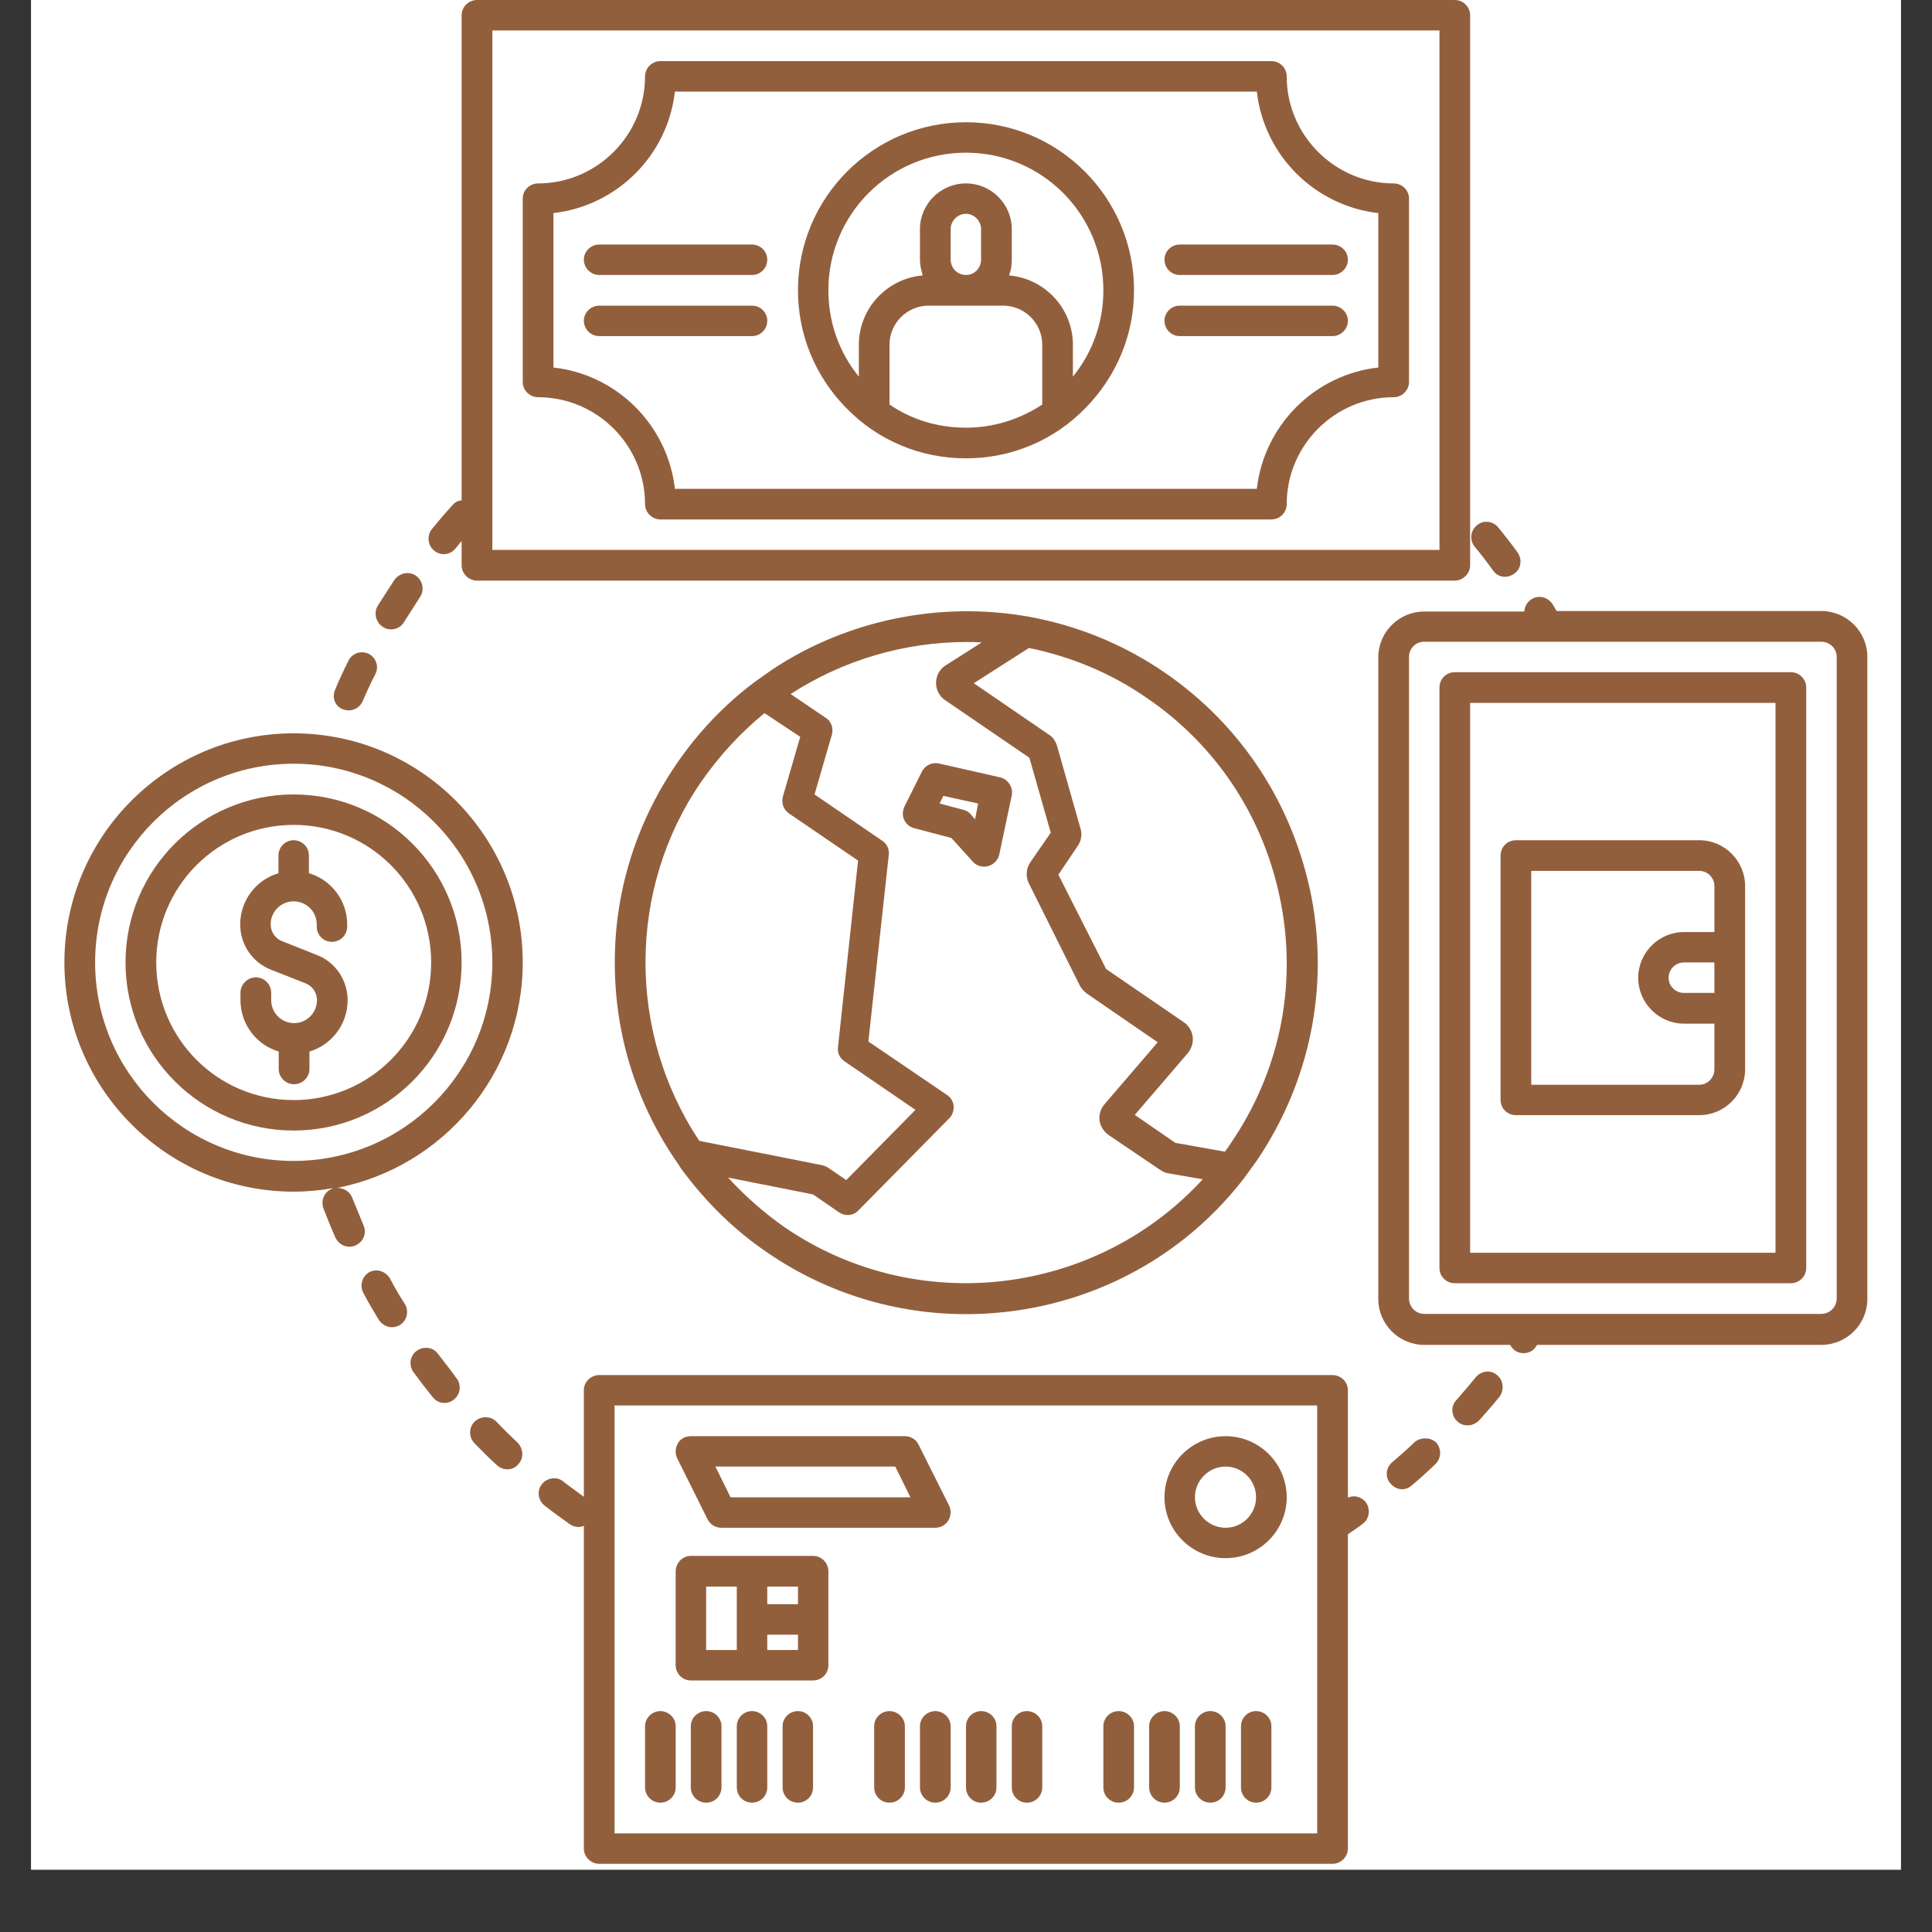<svg xmlns="http://www.w3.org/2000/svg" xmlns:xlink="http://www.w3.org/1999/xlink" width="40" zoomAndPan="magnify" viewBox="0 0 30 30" height="40" preserveAspectRatio="xMidYMid meet" version="1.0"><rect x="0" y="0" width="30" height="30" fill="#333333" stroke="none"/><defs><clipPath id="adfb56136b"><path d="M 0.484 0 L 29.516 0 L 29.516 29.031 L 0.484 29.031 Z M 0.484 0 " clip-rule="nonzero"/></clipPath></defs><g clip-path="url(#adfb56136b)"><path fill="#ffffff" d="M 0.484 0 L 29.516 0 L 29.516 29.031 L 0.484 29.031 Z M 0.484 0 " fill-opacity="1" fill-rule="nonzero"/><path fill="#ffffff" d="M 0.484 0 L 29.516 0 L 29.516 29.031 L 0.484 29.031 Z M 0.484 0 " fill-opacity="1" fill-rule="nonzero"/></g><path fill="#925f3d" d="M 5.949 9.738 C 5.984 9.762 6.031 9.773 6.074 9.773 C 6.156 9.773 6.234 9.73 6.273 9.66 C 6.355 9.531 6.441 9.398 6.523 9.27 C 6.594 9.164 6.566 9.016 6.457 8.938 C 6.352 8.867 6.203 8.895 6.125 9.004 C 6.035 9.141 5.949 9.277 5.863 9.41 C 5.801 9.52 5.836 9.668 5.949 9.738 Z M 5.949 9.738 " fill-opacity="1" fill-rule="nonzero"/><path fill="#925f3d" d="M 6.801 21.023 C 6.727 20.918 6.578 20.898 6.469 20.977 C 6.363 21.055 6.344 21.203 6.422 21.309 C 6.516 21.438 6.617 21.57 6.719 21.695 C 6.766 21.754 6.832 21.785 6.902 21.785 C 6.957 21.785 7.008 21.766 7.051 21.73 C 7.152 21.648 7.168 21.5 7.086 21.398 C 6.992 21.266 6.898 21.148 6.801 21.023 Z M 6.801 21.023 " fill-opacity="1" fill-rule="nonzero"/><path fill="#925f3d" d="M 6.055 19.852 C 5.988 19.738 5.848 19.695 5.734 19.754 C 5.621 19.82 5.582 19.961 5.641 20.074 C 5.715 20.219 5.801 20.359 5.883 20.496 C 5.93 20.566 6.008 20.609 6.086 20.609 C 6.125 20.609 6.168 20.598 6.211 20.574 C 6.32 20.504 6.355 20.359 6.285 20.246 C 6.203 20.121 6.125 19.984 6.055 19.852 Z M 6.055 19.852 " fill-opacity="1" fill-rule="nonzero"/><path fill="#925f3d" d="M 7.711 22.078 C 7.621 21.984 7.465 21.984 7.371 22.074 C 7.277 22.164 7.277 22.316 7.367 22.41 C 7.477 22.523 7.598 22.645 7.715 22.75 C 7.762 22.793 7.82 22.816 7.875 22.816 C 7.941 22.816 8 22.793 8.047 22.738 C 8.137 22.645 8.129 22.496 8.035 22.398 C 7.93 22.301 7.816 22.191 7.711 22.078 Z M 7.711 22.078 " fill-opacity="1" fill-rule="nonzero"/><path fill="#925f3d" d="M 20.93 23.254 L 20.93 21.586 C 20.93 21.457 20.82 21.352 20.691 21.352 L 9.305 21.352 C 9.176 21.352 9.066 21.457 9.066 21.586 L 9.066 23.242 C 8.961 23.164 8.855 23.09 8.746 23.004 C 8.648 22.922 8.492 22.945 8.414 23.047 C 8.332 23.148 8.355 23.301 8.457 23.379 C 8.582 23.48 8.719 23.574 8.848 23.668 C 8.891 23.699 8.938 23.711 8.984 23.711 C 9.016 23.711 9.043 23.703 9.066 23.691 L 9.066 28.703 C 9.066 28.836 9.176 28.941 9.305 28.941 L 20.691 28.941 C 20.82 28.941 20.93 28.836 20.93 28.703 L 20.93 23.824 C 21.008 23.77 21.082 23.723 21.152 23.668 C 21.262 23.594 21.285 23.445 21.215 23.336 C 21.148 23.242 21.031 23.211 20.93 23.254 Z M 20.453 28.469 L 9.543 28.469 L 9.543 21.824 L 20.453 21.824 Z M 20.453 28.469 " fill-opacity="1" fill-rule="nonzero"/><path fill="#925f3d" d="M 23.184 8.859 C 23.23 8.926 23.301 8.957 23.371 8.957 C 23.418 8.957 23.473 8.938 23.516 8.906 C 23.621 8.832 23.641 8.684 23.562 8.574 C 23.469 8.445 23.367 8.316 23.266 8.191 C 23.184 8.09 23.035 8.07 22.934 8.156 C 22.832 8.238 22.816 8.387 22.898 8.488 C 23 8.609 23.094 8.734 23.184 8.859 Z M 23.184 8.859 " fill-opacity="1" fill-rule="nonzero"/><path fill="#925f3d" d="M 21.961 22.398 C 21.848 22.508 21.73 22.609 21.617 22.707 C 21.516 22.793 21.504 22.945 21.594 23.039 C 21.641 23.094 21.707 23.125 21.77 23.125 C 21.824 23.125 21.879 23.105 21.926 23.062 C 22.051 22.957 22.168 22.852 22.285 22.738 C 22.383 22.648 22.387 22.5 22.301 22.398 C 22.211 22.316 22.055 22.312 21.961 22.398 Z M 21.961 22.398 " fill-opacity="1" fill-rule="nonzero"/><path fill="#925f3d" d="M 5.32 11.012 C 5.348 11.023 5.383 11.031 5.414 11.031 C 5.504 11.031 5.594 10.977 5.633 10.887 C 5.691 10.746 5.758 10.605 5.828 10.469 C 5.891 10.348 5.836 10.207 5.723 10.152 C 5.605 10.094 5.461 10.148 5.41 10.262 C 5.336 10.41 5.266 10.555 5.207 10.703 C 5.148 10.824 5.199 10.965 5.32 11.012 Z M 5.32 11.012 " fill-opacity="1" fill-rule="nonzero"/><path fill="#925f3d" d="M 23.246 21.352 C 23.148 21.266 23 21.285 22.914 21.387 C 22.82 21.504 22.715 21.625 22.613 21.742 C 22.523 21.836 22.535 21.992 22.633 22.074 C 22.68 22.117 22.73 22.133 22.793 22.133 C 22.855 22.133 22.922 22.102 22.969 22.055 C 23.074 21.938 23.184 21.812 23.285 21.688 C 23.359 21.582 23.348 21.434 23.246 21.352 Z M 23.246 21.352 " fill-opacity="1" fill-rule="nonzero"/><path fill="#925f3d" d="M 6.742 8.551 C 6.785 8.586 6.836 8.605 6.891 8.605 C 6.961 8.605 7.027 8.574 7.074 8.516 C 7.105 8.48 7.133 8.438 7.168 8.402 L 7.168 8.777 C 7.168 8.906 7.277 9.016 7.406 9.016 L 22.59 9.016 C 22.719 9.016 22.828 8.906 22.828 8.777 L 22.828 0.238 C 22.828 0.105 22.719 0 22.59 0 L 7.406 0 C 7.277 0 7.168 0.105 7.168 0.238 L 7.168 7.77 C 7.117 7.773 7.062 7.797 7.023 7.848 C 6.914 7.965 6.809 8.09 6.707 8.215 C 6.625 8.32 6.641 8.469 6.742 8.551 Z M 7.645 0.473 L 22.352 0.473 L 22.352 8.539 L 7.645 8.539 Z M 7.645 0.473 " fill-opacity="1" fill-rule="nonzero"/><path fill="#925f3d" d="M 4.559 12.336 C 3.121 12.336 1.949 13.504 1.949 14.945 C 1.949 16.387 3.121 17.555 4.559 17.555 C 6 17.555 7.168 16.387 7.168 14.945 C 7.168 13.504 6 12.336 4.559 12.336 Z M 4.559 17.082 C 3.379 17.082 2.426 16.125 2.426 14.945 C 2.426 13.766 3.379 12.809 4.559 12.809 C 5.742 12.809 6.695 13.766 6.695 14.945 C 6.695 16.125 5.742 17.082 4.559 17.082 Z M 4.559 17.082 " fill-opacity="1" fill-rule="nonzero"/><path fill="#925f3d" d="M 4.559 11.387 C 2.598 11.387 1 12.98 1 14.945 C 1 16.91 2.598 18.504 4.559 18.504 C 4.77 18.504 4.977 18.484 5.172 18.449 C 5.164 18.449 5.164 18.449 5.16 18.457 C 5.035 18.504 4.977 18.641 5.023 18.766 C 5.082 18.914 5.141 19.066 5.207 19.215 C 5.25 19.305 5.332 19.359 5.426 19.359 C 5.457 19.359 5.492 19.352 5.52 19.34 C 5.641 19.285 5.699 19.148 5.645 19.027 C 5.586 18.883 5.527 18.742 5.469 18.598 C 5.434 18.504 5.336 18.445 5.238 18.445 C 6.875 18.125 8.117 16.676 8.117 14.945 C 8.117 12.98 6.523 11.387 4.559 11.387 Z M 4.559 18.027 C 2.859 18.027 1.477 16.648 1.477 14.945 C 1.477 13.242 2.859 11.859 4.559 11.859 C 6.262 11.859 7.645 13.242 7.645 14.945 C 7.645 16.648 6.262 18.027 4.559 18.027 Z M 4.559 18.027 " fill-opacity="1" fill-rule="nonzero"/><path fill="#925f3d" d="M 4.797 13.559 L 4.797 13.285 C 4.797 13.152 4.691 13.047 4.559 13.047 C 4.43 13.047 4.324 13.152 4.324 13.285 L 4.324 13.559 C 3.98 13.66 3.73 13.98 3.73 14.352 C 3.73 14.668 3.918 14.945 4.211 15.059 L 4.738 15.266 C 4.852 15.309 4.922 15.414 4.922 15.531 C 4.922 15.727 4.762 15.887 4.566 15.887 C 4.371 15.887 4.211 15.727 4.211 15.531 L 4.211 15.414 C 4.211 15.285 4.105 15.176 3.973 15.176 C 3.844 15.176 3.734 15.285 3.734 15.414 L 3.734 15.531 C 3.734 15.906 3.984 16.227 4.328 16.328 L 4.328 16.602 C 4.328 16.73 4.438 16.836 4.566 16.836 C 4.695 16.836 4.805 16.73 4.805 16.602 L 4.805 16.328 C 5.148 16.227 5.398 15.906 5.398 15.531 C 5.398 15.219 5.207 14.938 4.918 14.828 L 4.387 14.617 C 4.277 14.578 4.203 14.473 4.203 14.352 C 4.203 14.156 4.363 13.996 4.559 13.996 C 4.758 13.996 4.918 14.156 4.918 14.352 L 4.918 14.387 C 4.918 14.52 5.023 14.625 5.152 14.625 C 5.285 14.625 5.391 14.52 5.391 14.387 L 5.391 14.352 C 5.391 13.98 5.141 13.66 4.797 13.559 Z M 4.797 13.559 " fill-opacity="1" fill-rule="nonzero"/><path fill="#925f3d" d="M 10.254 27.992 C 10.383 27.992 10.492 27.887 10.492 27.754 L 10.492 26.805 C 10.492 26.676 10.383 26.57 10.254 26.57 C 10.125 26.57 10.016 26.676 10.016 26.805 L 10.016 27.754 C 10.016 27.887 10.125 27.992 10.254 27.992 Z M 10.254 27.992 " fill-opacity="1" fill-rule="nonzero"/><path fill="#925f3d" d="M 10.965 26.57 C 10.836 26.57 10.727 26.676 10.727 26.805 L 10.727 27.754 C 10.727 27.887 10.836 27.992 10.965 27.992 C 11.098 27.992 11.203 27.887 11.203 27.754 L 11.203 26.805 C 11.203 26.676 11.098 26.57 10.965 26.57 Z M 10.965 26.57 " fill-opacity="1" fill-rule="nonzero"/><path fill="#925f3d" d="M 11.676 26.57 C 11.547 26.57 11.441 26.676 11.441 26.805 L 11.441 27.754 C 11.441 27.887 11.547 27.992 11.676 27.992 C 11.809 27.992 11.914 27.887 11.914 27.754 L 11.914 26.805 C 11.914 26.676 11.809 26.57 11.676 26.57 Z M 11.676 26.57 " fill-opacity="1" fill-rule="nonzero"/><path fill="#925f3d" d="M 12.391 26.57 C 12.258 26.57 12.152 26.676 12.152 26.805 L 12.152 27.754 C 12.152 27.887 12.258 27.992 12.391 27.992 C 12.52 27.992 12.625 27.887 12.625 27.754 L 12.625 26.805 C 12.625 26.676 12.52 26.57 12.391 26.57 Z M 12.391 26.57 " fill-opacity="1" fill-rule="nonzero"/><path fill="#925f3d" d="M 13.812 26.57 C 13.68 26.57 13.574 26.676 13.574 26.805 L 13.574 27.754 C 13.574 27.887 13.68 27.992 13.812 27.992 C 13.941 27.992 14.051 27.887 14.051 27.754 L 14.051 26.805 C 14.051 26.676 13.941 26.57 13.812 26.57 Z M 13.812 26.57 " fill-opacity="1" fill-rule="nonzero"/><path fill="#925f3d" d="M 14.523 26.57 C 14.395 26.57 14.285 26.676 14.285 26.805 L 14.285 27.754 C 14.285 27.887 14.395 27.992 14.523 27.992 C 14.652 27.992 14.762 27.887 14.762 27.754 L 14.762 26.805 C 14.762 26.676 14.652 26.57 14.523 26.57 Z M 14.523 26.57 " fill-opacity="1" fill-rule="nonzero"/><path fill="#925f3d" d="M 15.234 27.992 C 15.367 27.992 15.473 27.887 15.473 27.754 L 15.473 26.805 C 15.473 26.676 15.367 26.57 15.234 26.57 C 15.105 26.57 15 26.676 15 26.805 L 15 27.754 C 15 27.887 15.105 27.992 15.234 27.992 Z M 15.234 27.992 " fill-opacity="1" fill-rule="nonzero"/><path fill="#925f3d" d="M 15.945 27.992 C 16.078 27.992 16.184 27.887 16.184 27.754 L 16.184 26.805 C 16.184 26.676 16.078 26.57 15.945 26.57 C 15.816 26.57 15.711 26.676 15.711 26.805 L 15.711 27.754 C 15.711 27.887 15.816 27.992 15.945 27.992 Z M 15.945 27.992 " fill-opacity="1" fill-rule="nonzero"/><path fill="#925f3d" d="M 17.371 27.992 C 17.5 27.992 17.609 27.887 17.609 27.754 L 17.609 26.805 C 17.609 26.676 17.5 26.57 17.371 26.57 C 17.238 26.57 17.133 26.676 17.133 26.805 L 17.133 27.754 C 17.133 27.887 17.238 27.992 17.371 27.992 Z M 17.371 27.992 " fill-opacity="1" fill-rule="nonzero"/><path fill="#925f3d" d="M 18.082 27.992 C 18.211 27.992 18.32 27.887 18.32 27.754 L 18.32 26.805 C 18.32 26.676 18.211 26.57 18.082 26.57 C 17.953 26.57 17.844 26.676 17.844 26.805 L 17.844 27.754 C 17.844 27.887 17.953 27.992 18.082 27.992 Z M 18.082 27.992 " fill-opacity="1" fill-rule="nonzero"/><path fill="#925f3d" d="M 18.793 26.57 C 18.664 26.57 18.555 26.676 18.555 26.805 L 18.555 27.754 C 18.555 27.887 18.664 27.992 18.793 27.992 C 18.926 27.992 19.031 27.887 19.031 27.754 L 19.031 26.805 C 19.031 26.676 18.926 26.57 18.793 26.57 Z M 18.793 26.57 " fill-opacity="1" fill-rule="nonzero"/><path fill="#925f3d" d="M 19.504 26.57 C 19.375 26.57 19.27 26.676 19.27 26.805 L 19.27 27.754 C 19.27 27.887 19.375 27.992 19.504 27.992 C 19.637 27.992 19.742 27.887 19.742 27.754 L 19.742 26.805 C 19.742 26.676 19.637 26.57 19.504 26.57 Z M 19.504 26.57 " fill-opacity="1" fill-rule="nonzero"/><path fill="#925f3d" d="M 10.727 26.094 L 12.625 26.094 C 12.758 26.094 12.863 25.988 12.863 25.859 L 12.863 24.398 C 12.863 24.27 12.758 24.16 12.625 24.16 L 10.727 24.16 C 10.598 24.16 10.492 24.27 10.492 24.398 L 10.492 25.859 C 10.492 25.988 10.598 26.094 10.727 26.094 Z M 11.914 25.621 L 11.914 25.383 L 12.391 25.383 L 12.391 25.621 Z M 12.391 24.91 L 11.914 24.91 L 11.914 24.637 L 12.391 24.637 Z M 10.965 24.637 L 11.441 24.637 L 11.441 25.621 L 10.965 25.621 Z M 10.965 24.637 " fill-opacity="1" fill-rule="nonzero"/><path fill="#925f3d" d="M 19.031 24.195 C 19.555 24.195 19.98 23.77 19.98 23.25 C 19.98 22.727 19.555 22.301 19.031 22.301 C 18.508 22.301 18.082 22.727 18.082 23.25 C 18.082 23.77 18.508 24.195 19.031 24.195 Z M 19.031 22.773 C 19.293 22.773 19.504 22.988 19.504 23.25 C 19.504 23.508 19.293 23.723 19.031 23.723 C 18.77 23.723 18.555 23.508 18.555 23.25 C 18.555 22.988 18.77 22.773 19.031 22.773 Z M 19.031 22.773 " fill-opacity="1" fill-rule="nonzero"/><path fill="#925f3d" d="M 10.988 23.594 C 11.031 23.676 11.113 23.723 11.203 23.723 L 14.523 23.723 C 14.605 23.723 14.684 23.68 14.727 23.609 C 14.766 23.539 14.773 23.449 14.738 23.379 L 14.262 22.43 C 14.223 22.348 14.137 22.301 14.051 22.301 L 10.727 22.301 C 10.645 22.301 10.566 22.34 10.527 22.41 C 10.484 22.484 10.48 22.57 10.516 22.645 Z M 13.902 22.773 L 14.137 23.25 L 11.344 23.25 L 11.109 22.773 Z M 13.902 22.773 " fill-opacity="1" fill-rule="nonzero"/><path fill="#925f3d" d="M 15 1.898 C 13.559 1.898 12.391 3.066 12.391 4.508 C 12.391 5.195 12.656 5.84 13.137 6.332 C 13.629 6.84 14.293 7.117 15 7.117 C 15.703 7.117 16.367 6.84 16.859 6.332 C 17.34 5.84 17.609 5.195 17.609 4.508 C 17.609 3.066 16.438 1.898 15 1.898 Z M 13.812 6.281 L 13.812 5.355 C 13.812 5.016 14.086 4.746 14.422 4.746 L 15.574 4.746 C 15.91 4.746 16.184 5.016 16.184 5.355 L 16.184 6.281 C 15.836 6.512 15.426 6.641 15 6.641 C 14.57 6.641 14.16 6.52 13.812 6.281 Z M 14.762 4.031 L 14.762 3.559 C 14.762 3.43 14.867 3.32 15 3.32 C 15.129 3.32 15.234 3.43 15.234 3.559 L 15.234 4.031 C 15.234 4.164 15.129 4.27 15 4.27 C 14.867 4.27 14.762 4.164 14.762 4.031 Z M 16.66 5.848 L 16.66 5.355 C 16.66 4.785 16.219 4.324 15.668 4.277 C 15.699 4.199 15.711 4.121 15.711 4.031 L 15.711 3.559 C 15.711 3.168 15.391 2.848 15 2.848 C 14.605 2.848 14.285 3.168 14.285 3.559 L 14.285 4.031 C 14.285 4.117 14.305 4.199 14.328 4.277 C 13.77 4.324 13.336 4.793 13.336 5.355 L 13.336 5.848 C 13.027 5.469 12.863 5 12.863 4.508 C 12.863 3.328 13.816 2.371 15 2.371 C 16.18 2.371 17.133 3.328 17.133 4.508 C 17.133 5 16.969 5.469 16.66 5.848 Z M 16.66 5.848 " fill-opacity="1" fill-rule="nonzero"/><path fill="#925f3d" d="M 21.641 2.848 C 20.727 2.848 19.98 2.098 19.98 1.188 C 19.98 1.055 19.875 0.949 19.742 0.949 L 10.254 0.949 C 10.125 0.949 10.016 1.055 10.016 1.188 C 10.016 2.098 9.27 2.848 8.355 2.848 C 8.227 2.848 8.117 2.953 8.117 3.082 L 8.117 5.93 C 8.117 6.062 8.227 6.168 8.355 6.168 C 9.27 6.168 10.016 6.914 10.016 7.828 C 10.016 7.957 10.125 8.066 10.254 8.066 L 19.742 8.066 C 19.875 8.066 19.98 7.957 19.98 7.828 C 19.98 6.914 20.727 6.168 21.641 6.168 C 21.77 6.168 21.879 6.062 21.879 5.93 L 21.879 3.082 C 21.879 2.953 21.77 2.848 21.641 2.848 Z M 21.402 5.707 C 20.414 5.816 19.629 6.602 19.516 7.59 L 10.48 7.59 C 10.367 6.602 9.582 5.816 8.594 5.707 L 8.594 3.309 C 9.582 3.195 10.367 2.414 10.48 1.422 L 19.516 1.422 C 19.629 2.414 20.414 3.195 21.402 3.309 Z M 21.402 5.707 " fill-opacity="1" fill-rule="nonzero"/><path fill="#925f3d" d="M 11.676 3.797 L 9.305 3.797 C 9.176 3.797 9.066 3.902 9.066 4.031 C 9.066 4.164 9.176 4.27 9.305 4.27 L 11.676 4.27 C 11.809 4.27 11.914 4.164 11.914 4.031 C 11.914 3.902 11.809 3.797 11.676 3.797 Z M 11.676 3.797 " fill-opacity="1" fill-rule="nonzero"/><path fill="#925f3d" d="M 11.676 4.746 L 9.305 4.746 C 9.176 4.746 9.066 4.852 9.066 4.98 C 9.066 5.113 9.176 5.219 9.305 5.219 L 11.676 5.219 C 11.809 5.219 11.914 5.113 11.914 4.98 C 11.914 4.852 11.809 4.746 11.676 4.746 Z M 11.676 4.746 " fill-opacity="1" fill-rule="nonzero"/><path fill="#925f3d" d="M 18.082 4.031 C 18.082 4.164 18.188 4.27 18.32 4.27 L 20.691 4.27 C 20.82 4.27 20.93 4.164 20.93 4.031 C 20.93 3.902 20.82 3.797 20.691 3.797 L 18.32 3.797 C 18.188 3.797 18.082 3.902 18.082 4.031 Z M 18.082 4.031 " fill-opacity="1" fill-rule="nonzero"/><path fill="#925f3d" d="M 20.691 4.746 L 18.32 4.746 C 18.188 4.746 18.082 4.852 18.082 4.98 C 18.082 5.113 18.188 5.219 18.32 5.219 L 20.691 5.219 C 20.82 5.219 20.93 5.113 20.93 4.98 C 20.93 4.852 20.82 4.746 20.691 4.746 Z M 20.691 4.746 " fill-opacity="1" fill-rule="nonzero"/><path fill="#925f3d" d="M 28.281 9.488 L 24.172 9.488 C 24.148 9.453 24.133 9.418 24.109 9.383 C 24.035 9.27 23.895 9.234 23.781 9.305 C 23.711 9.348 23.676 9.418 23.668 9.496 L 22.113 9.496 C 21.723 9.496 21.402 9.816 21.402 10.207 L 21.402 20.172 C 21.402 20.562 21.723 20.883 22.113 20.883 L 23.449 20.883 C 23.469 20.918 23.492 20.945 23.527 20.973 C 23.566 21 23.617 21.012 23.656 21.012 C 23.734 21.012 23.812 20.977 23.852 20.906 C 23.859 20.898 23.863 20.887 23.871 20.883 L 28.281 20.883 C 28.676 20.883 28.996 20.562 28.996 20.172 L 28.996 10.199 C 28.996 9.809 28.676 9.488 28.281 9.488 Z M 28.52 20.164 C 28.52 20.293 28.414 20.402 28.281 20.402 L 22.113 20.402 C 21.984 20.402 21.879 20.293 21.879 20.164 L 21.879 10.199 C 21.879 10.07 21.984 9.965 22.113 9.965 L 28.281 9.965 C 28.414 9.965 28.52 10.07 28.52 10.199 Z M 28.52 20.164 " fill-opacity="1" fill-rule="nonzero"/><path fill="#925f3d" d="M 27.809 10.438 L 22.59 10.438 C 22.457 10.438 22.352 10.543 22.352 10.676 L 22.352 19.691 C 22.352 19.82 22.457 19.926 22.59 19.926 L 27.809 19.926 C 27.938 19.926 28.047 19.82 28.047 19.691 L 28.047 10.676 C 28.047 10.543 27.938 10.438 27.809 10.438 Z M 27.57 19.453 L 22.828 19.453 L 22.828 10.914 L 27.57 10.914 Z M 27.57 19.453 " fill-opacity="1" fill-rule="nonzero"/><path fill="#925f3d" d="M 23.539 17.316 L 26.387 17.316 C 26.777 17.316 27.098 16.996 27.098 16.605 L 27.098 13.758 C 27.098 13.367 26.777 13.047 26.387 13.047 L 23.539 13.047 C 23.406 13.047 23.301 13.152 23.301 13.285 L 23.301 17.082 C 23.301 17.211 23.406 17.316 23.539 17.316 Z M 26.621 15.418 L 26.148 15.418 C 26.016 15.418 25.91 15.312 25.91 15.184 C 25.91 15.051 26.016 14.945 26.148 14.945 L 26.621 14.945 Z M 23.777 13.523 L 26.387 13.523 C 26.516 13.523 26.621 13.629 26.621 13.758 L 26.621 14.473 L 26.148 14.473 C 25.758 14.473 25.438 14.793 25.438 15.184 C 25.438 15.574 25.758 15.895 26.148 15.895 L 26.621 15.895 L 26.621 16.605 C 26.621 16.734 26.516 16.844 26.387 16.844 L 23.777 16.844 Z M 23.777 13.523 " fill-opacity="1" fill-rule="nonzero"/><path fill="#925f3d" d="M 18.078 10.438 C 17.441 10.004 16.734 9.715 15.984 9.578 C 14.605 9.328 13.148 9.625 11.984 10.402 C 11.898 10.461 11.809 10.527 11.723 10.586 C 11.25 10.941 10.836 11.375 10.496 11.875 C 9.863 12.805 9.531 13.891 9.547 15.016 C 9.559 16.113 9.898 17.168 10.527 18.07 C 10.551 18.102 10.566 18.137 10.59 18.164 C 10.961 18.668 11.41 19.109 11.926 19.457 C 12.863 20.098 13.938 20.406 15 20.406 C 16.637 20.406 18.25 19.68 19.316 18.297 C 19.383 18.207 19.445 18.117 19.512 18.027 C 20.328 16.824 20.637 15.371 20.367 13.941 C 20.086 12.5 19.281 11.262 18.078 10.438 Z M 10.859 17.715 C 9.738 16.035 9.742 13.805 10.887 12.141 C 11.168 11.738 11.5 11.375 11.871 11.074 L 12.426 11.441 L 12.156 12.371 C 12.129 12.473 12.168 12.574 12.254 12.633 L 13.324 13.363 L 13.012 16.262 C 13 16.352 13.043 16.434 13.113 16.48 L 14.215 17.234 L 13.141 18.324 L 12.855 18.129 C 12.832 18.113 12.797 18.102 12.77 18.094 Z M 12.191 19.062 C 11.867 18.836 11.57 18.574 11.305 18.285 L 12.625 18.547 L 13.027 18.824 C 13.07 18.852 13.117 18.867 13.164 18.867 C 13.227 18.867 13.289 18.84 13.332 18.793 L 14.742 17.363 C 14.789 17.316 14.812 17.246 14.809 17.176 C 14.801 17.105 14.766 17.043 14.707 17.004 L 13.484 16.172 L 13.801 13.273 C 13.812 13.184 13.77 13.102 13.699 13.055 L 12.648 12.336 L 12.918 11.406 C 12.945 11.305 12.906 11.195 12.82 11.145 L 12.277 10.777 C 13.09 10.25 14.043 9.969 15.012 9.969 C 15.086 9.969 15.164 9.969 15.242 9.977 L 14.684 10.332 C 14.59 10.391 14.535 10.492 14.535 10.605 C 14.535 10.715 14.59 10.816 14.68 10.875 L 15.984 11.766 L 16.316 12.93 L 16 13.387 C 15.934 13.484 15.922 13.609 15.977 13.719 L 16.77 15.309 C 16.797 15.355 16.832 15.395 16.879 15.43 L 17.977 16.184 L 17.152 17.145 C 17.09 17.215 17.062 17.312 17.074 17.402 C 17.086 17.488 17.141 17.574 17.215 17.625 L 18.012 18.164 C 18.051 18.188 18.094 18.215 18.141 18.219 L 18.676 18.312 C 17.02 20.117 14.25 20.465 12.191 19.062 Z M 19.113 17.75 C 19.086 17.793 19.055 17.84 19.02 17.883 L 18.25 17.746 L 17.621 17.312 L 18.445 16.352 C 18.504 16.281 18.531 16.184 18.52 16.098 C 18.508 16.008 18.457 15.922 18.379 15.871 L 17.176 15.047 L 16.434 13.582 L 16.734 13.137 C 16.789 13.055 16.809 12.957 16.777 12.863 L 16.414 11.582 C 16.391 11.512 16.352 11.445 16.285 11.406 L 15.121 10.609 L 15.977 10.062 C 16.629 10.195 17.246 10.449 17.805 10.836 C 18.902 11.582 19.641 12.715 19.891 14.027 C 20.141 15.332 19.863 16.652 19.113 17.75 Z M 19.113 17.75 " fill-opacity="1" fill-rule="nonzero"/><path fill="#925f3d" d="M 15.527 12.07 L 14.578 11.855 C 14.469 11.832 14.363 11.887 14.316 11.98 L 14.043 12.527 C 14.016 12.59 14.008 12.66 14.039 12.727 C 14.066 12.793 14.125 12.84 14.191 12.859 L 14.773 13.012 L 15.105 13.379 C 15.152 13.434 15.219 13.457 15.281 13.457 C 15.301 13.457 15.324 13.457 15.344 13.449 C 15.43 13.426 15.496 13.355 15.516 13.273 L 15.711 12.348 C 15.734 12.223 15.652 12.098 15.527 12.07 Z M 15.141 12.723 L 15.074 12.645 C 15.047 12.609 15.004 12.586 14.957 12.574 L 14.59 12.477 L 14.648 12.359 L 15.188 12.477 Z M 15.141 12.723 " fill-opacity="1" fill-rule="nonzero"/></svg>